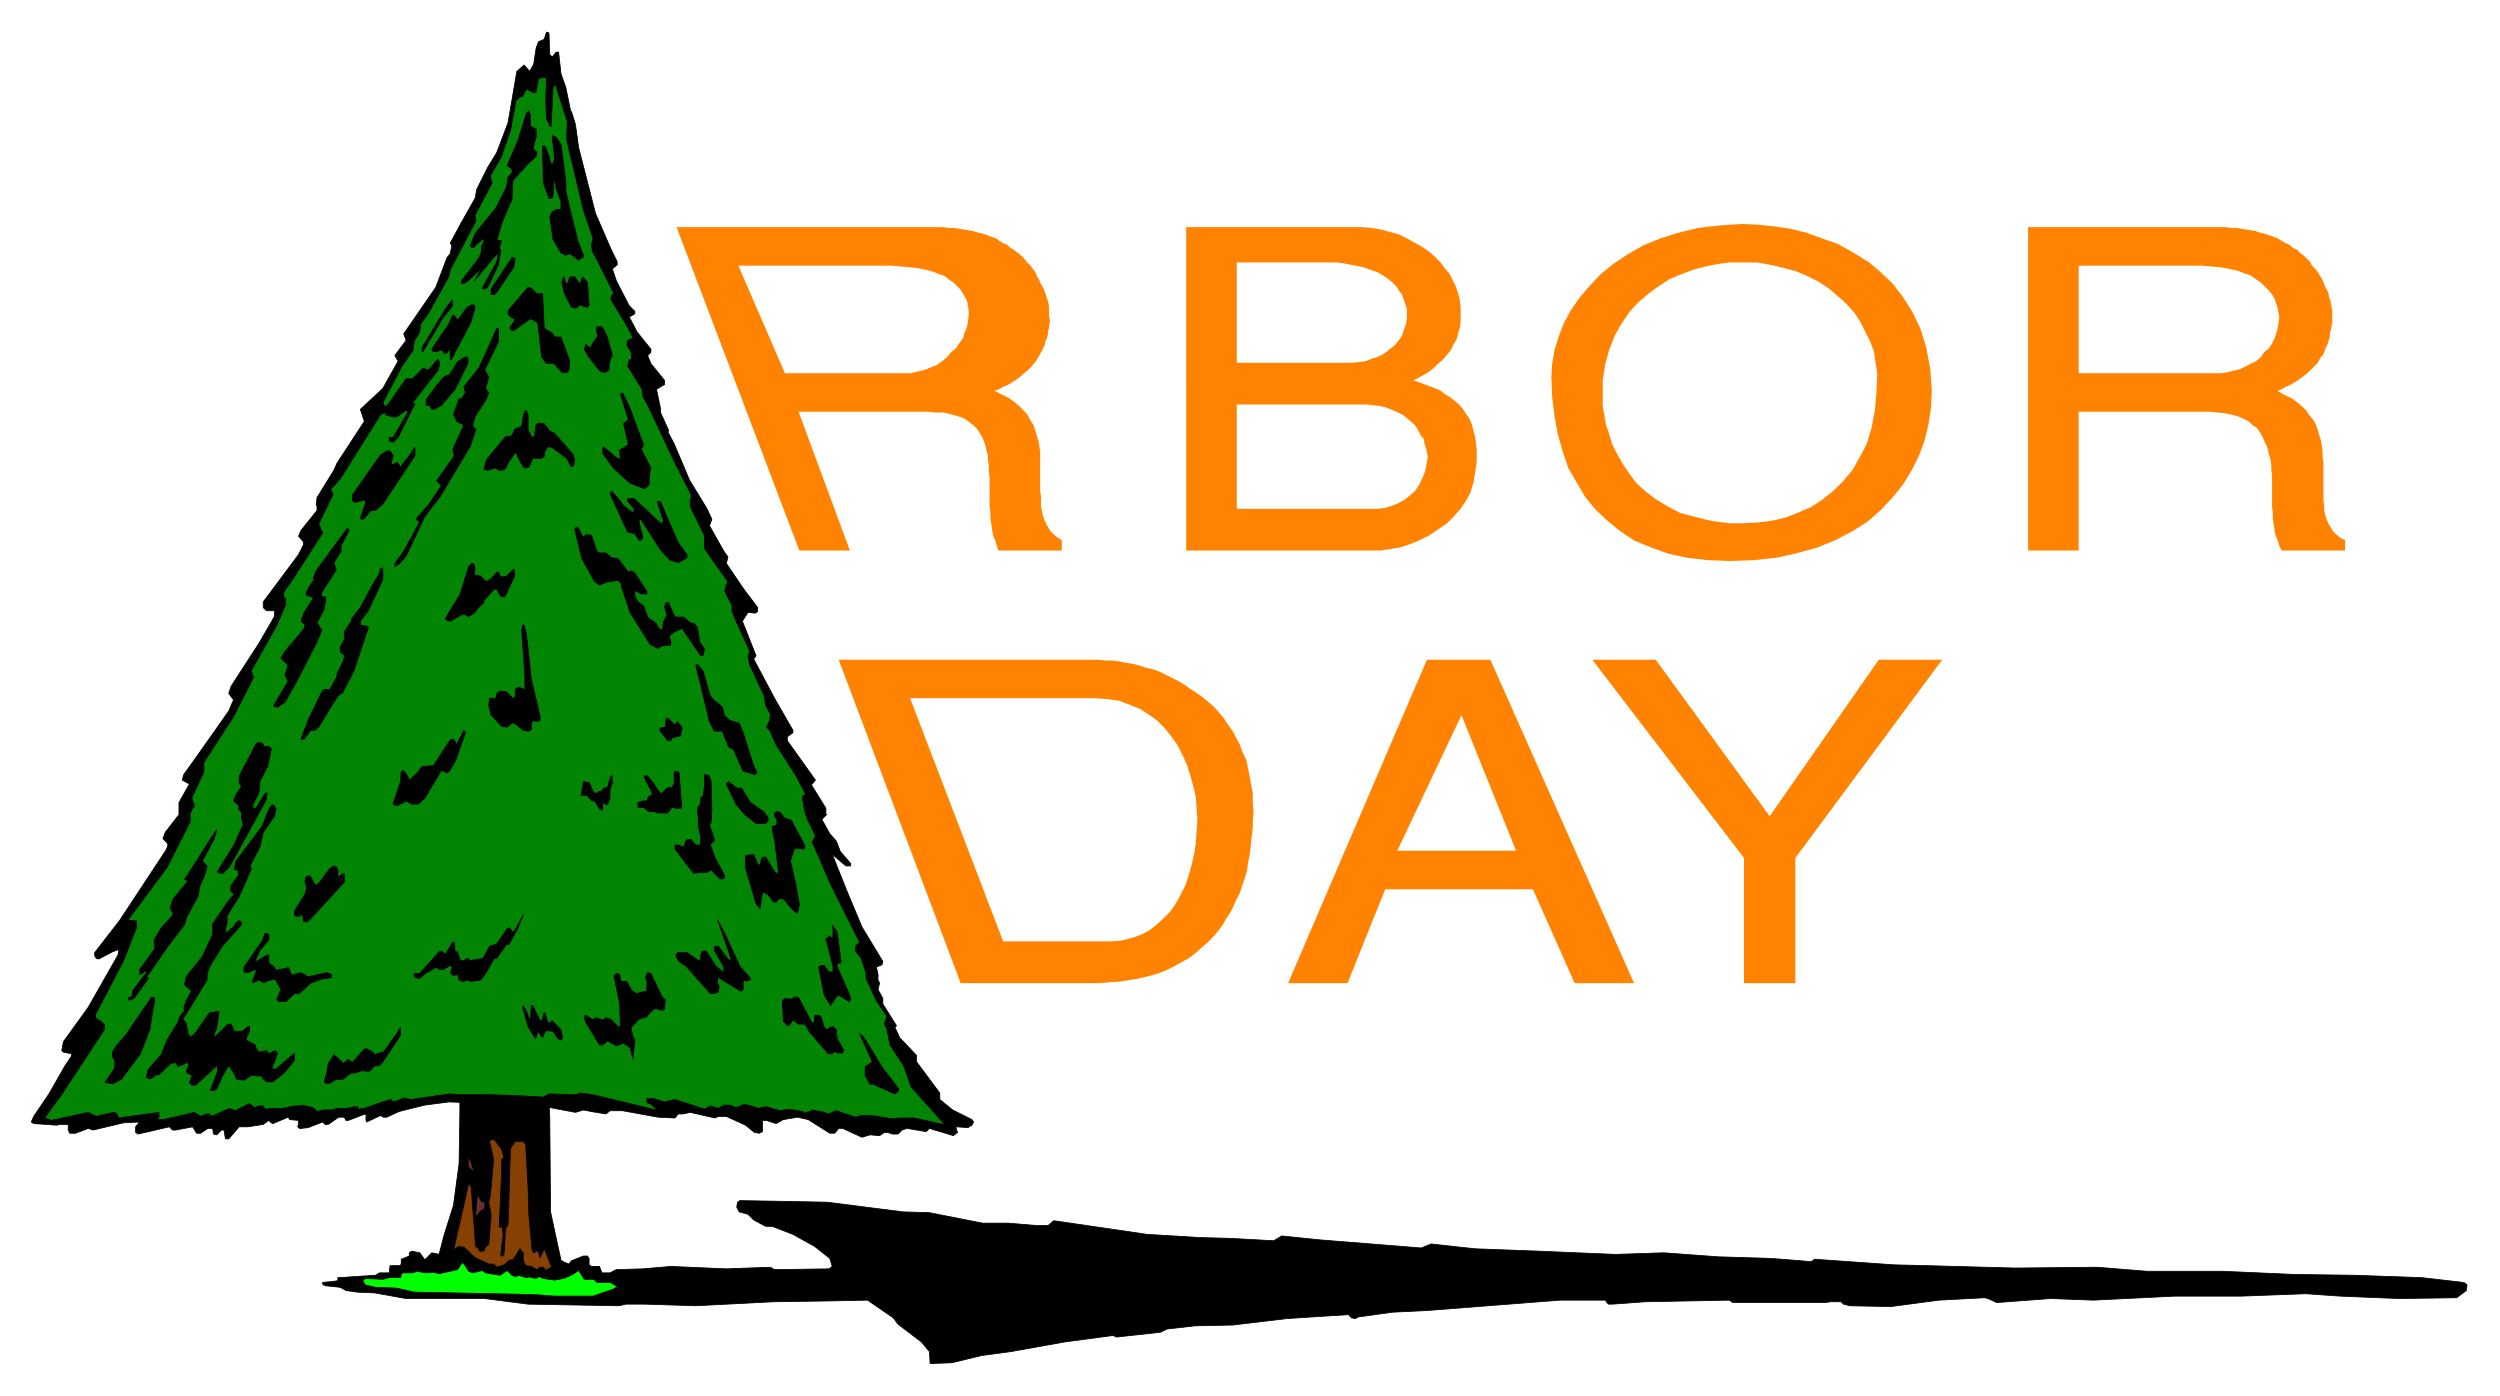 <svg xmlns="http://www.w3.org/2000/svg" width="493.465" height="275.485" fill-rule="evenodd" stroke-linecap="round" preserveAspectRatio="none" viewBox="0 0 3115 1739"><style>.pen0{stroke:#000;stroke-width:1;stroke-linejoin:round}.brush4{fill:#000}</style><path d="m451 1592 38-2 24-18 76-3 30 15 22-4 37 9 49-11 49 25-4 8-60 11-104-6-101-2-59-10 3-12z" class="pen0" style="fill:#0f0"/><path d="m552 1571 24-99 3-105 100 5 1 170 19 43-38 2-28-7-12 5-45-16-24 2z" class="pen0" style="fill:#854002"/><path d="m51 1386 59-91 6-39 35-64 2-43 60-87 39-120 40-60 17-49 35-60 4-34 43-75 22-66 56-87 33-65 25-58 25-39 31-76 48-102 16-70 47-17 18 74 32 144 31 73 28 78 21 77 50 107 24 63 24 40v36l16 37-2 10 39 84 3 28 41 72 6 56 62 132 5 45 17 31 14 41 62 94-173-13-28-5-104-2-42-4-21 5-113-17H547l-112 18-135 3-116 12-3-11-38 6H54l-3-12z" class="pen0" style="fill:#028502"/><path d="m685 68 3 3 5-6h3l3 27 6 17 7 34-6 6-14-44-3 4-2 44v4h-2l-4-9-1-23 1-27-3-2-7 2-3 16-2 2-10-5-5 9-3 1-5 4-7 38-11 31-6-4 14-37 11-64 9-8 7 8 5-9 3-20 3-8 7-3 3-9 3 1 1 27z" class="pen0 brush4"/><path d="m721 184 21 82 20 46 7 14v4l-6 5 5 15 16 31 7 7v3l-7 4 10 19 17 21v4l-4 4 4 10 17 21v5l-10 6 5 24v5l10 22v1l-1 1h-3l-12-16-16-28-1-9-18-29 2-7 3-2v-7l-6-10 1-6 7-3-8-15-20-33 1-5 3-2-21-42-6-11-1-8 2-8-12-35-21-88 1-31 5-4 5 16 4 29zm-60-27 7 4v10l-4 14 5 5-1 5-9 8-20 22-1 23-12 28-7 23 6 1-3 9 2 3-3 18-13 27-3 3h-3l-1-1 18-33 2-10v-1l-6 6-24 29 7-12 1-1-1-1-17 16-3 1h-3v-3l22-29 3-8v-6l3-6v-4l-10 8-2 3h-4l-1-2 6-15 26-32 13-26 2-12 5-6v-4l-6-5 13-30 11-35 3-3 2 6v13zm38 23 6 46v12l6 26 9 36 7 18v2l-6 4-11-8-5 2-6-3-10-17-4-28 3-6 5-3h6v-10l-6-16-2-10h-1l-1 21-3 1h-2l-7-19-1-43v-3h3l5 12 2 9 1 1h2l2-6-3-28 1-1 4 2 6 9z" class="pen0 brush4"/><path d="m627 185-2 10-14 24 2 9-21 40 1 7-14 27-18 34-2 9-25 45-10 14-1 10-7 11-1 11-14 20-24 46 2 4h3l24-34h8l13-13 7 2 11-13h1l2 4-2 9-32 41 1 1h2l-21 42-6 6-4-1-1-1v-4h5l18-31v-2l-2-1-11 8-3 1-11-3-2-3-5 3-19 30-30 48-13 15 3 6-18 37 5 11-38 59-10 14-1 5 3 5v7l-8 7h-16l-4-4v-7l44-59 6-12v-4l-6-7 3-7 20-25v-5l-1-2 1-9 21-34 4-9 34-52-5-15 28-26 19-34-4-7 14-19-3-8 9-13 31-45 14-37 4-5 2-10-2-3 14-26 17-30 2-11 14-28 16-26h1l2 3zm13 148-21 31-2 2-1 1h-4v-7l26-39 4 1-2 11zm29 33h7l2 40v3l10 6 1 2 3 3h7l11 30-1 11-2 3h-7l-7-8-3-3h-9l-6-8-5-43-9-5-21 15h-2l-3-3 7-11-7-4-2-3 1-5 24-28 4 1 7 7z" class="pen0 brush4"/><path d="m564 381-12 15-25 42h-1v-5l29-48 8-11h1v7zm28 2-5 18-21 40-3 6v1h-2v-14l-4 6h-4l-2-4-7 2h-4l-2-3 21-31 5-11h2l4 6 12-16 5-3h4l1 3zm112-33v2l3 2 3-9h6l6 8h1l2-6 1-2 6 7 2 28-2 3-10-3-4 4-6-1-9-18-3-13 2-7h1l1 5zm-83 76-17 35 5 9-4 14 4 6-4 9-13 20-3 12 4 4-7 21-37 62-20 26-23 49-7 8-6 5h-1v-4l11-15 19-35v-3l-1-1h-2v-2l15-17 16-24-6-6 20-28 2-4-2-7 13-28v-3l-8-4-1-3-3-6 7-19h3l5-8-2-7 19-24 18-40 4-9h2v17zm-38 27-16 32-17 20-7 4-2 1h-3l-3-5h-4v-7l14-19 9-10 6-2 10-16 9-6h4v8zm173-35 7 24-4 10v9l-5 3-6-1-15-19-5-9 2-6 5 5 6-10 4-5-2-7 1-5h6l6 11zm28 88 14 38 4 10-3 6 12 23-2 11v10l-6 5-18-7-20-18-14-19v-7l1-1 17 14 1 1h1l2-1-1-7v-3l11-7-6-26 6-5-10-32 1-1h2l8 16zm-126 11v19l5 9h1l2-2 2-14 3-2 7 1 7 9 6 3 23 26 2 7-1 6-1 2h-3l-4-9-17-13-4-2h-4l-3 5-1 7-3 2h-11l-5 11-3 1h-3l-5-8-4-9-2-2-9 13-3 7-4 2h-4l-5-3-9 3-5-1 3-12 24-29 8-1 3-8 9-4 2-13 2-6h2l2 5zm201 81 22 36 6 13-3 8 18 32 5 7-2 8 21 31 18 24v5l-3 2-9-1-7 11 17 43-2 3-1 1 26 49 23 40v3l-7 5v5l35 49-5 6 18 29v7l1 1-6 6 10 18 8 9 5 13 13 15v3h-6l-27-23-11-6-3-2 3-7-10-20-3-9-3-16v-4l4-2-12-23-25-39-8-18-4-4 4-8 1-8-6-11-2-12-18-39-2-9 2-8-12-26-10-23v-8l-9-17 2-9 2-3-29-41v-16l-18-37v-9h1v-6l-20-39-39-83 21 27 17 32 19 45zm-342-30-40 60-9 8h-6l-8 10-2 1h-1l-2-1 7-21-2-2-11 3-4-2v-7l35-50 8-5h4l4 6-2 7v4h1l6-3 4 6 13-17 4-7h1v10zm260 62 10 8h3v-4l-8-10v-3h8l33 31h1l3-2-8-25h4l22 51 11 15v4l-11 6-10-3-12-13-24-37-1-1-2 2 5 21-2 3h-3l-5-8-9-2-22-48 2-3 9 10 6 8zm-53 34v2l3 3 4-3 6 1 6 18 1 2 3 2h8l7 6 8 1 13 17 3-2 5 3 15 23v3h-7l-7-4h-1v7l4 7 7 5 5 14 11 8 2 5 4 3h1l2-11 4-7-3-11 2-5h3l7 16 2 2h10l8 7 5 1 4 5 3 18 6 9-2 7v1h-3l-23-34-9 4h0l-7 5 2 9-1 3-11 1-4 3-10-5-25-40-10-30-1-6-4-4-11 2h-2l-10 4-6-4-16-29-9-37 2-2h2l4 7zm-299 16v7l-9 14 3 9-18 28-1 5 6 1-2 15-9 17 6 9-6 15-28 54-12 21-9 6h-3l-2-2 18-30-4-8 4-12-9-9 5-8 24-29 1-5-5-4 4-11 11-17v-2l-8-2-1-2 4-9 7-9-2-1 4-10 39-53 2 3-10 19zm167 28-1 5v3l8 2 7 7 7-5 5-6 1-1h2l3 6 7-1 8-8h2v8l-11 24-2 2-4-1-5-9h-3l-13 14v3l-6 5-6 8-7 4-7-3-16 9-4-1-2-2 5-9 13-21 11-35 3-4h3l2 6zm-115 14-18 39-10 13v5l7 1h1l2 2-18 54-14 27-6 4-24 39-5 4h-5l-8 11h-4l9-24 17-35 3-3h7l9-16v-4l8-16 1-5v-2l-5-3v-7l5-9v-10l9-13v-3l11-14 15-28 9-15 1-6h3v14zm-121 31-11 26-32 57 3 8-25 49-37 57v12l-15 32 3 10-5 9v11l-29 57-49 66h11v9l-16 41-35 67v4l11 8v7l-54 82-25 34-6 1h-3l-3-2 3-7 19-28 20-35 8-12v-3l-10-2-2-2 2-11 31-43 37-65 1-7-8 3-17 9-3-1-2-3v-4l31-40 58-88 2-5v-3l-6-6 3-8 17-22v-15l13-23-7-4-2-1 2-7 13-18 43-61 6-14-6-8 3-9 35-54 19-33v-14l14-1zm300 37 6 56 11 47v4l-3 2-6-1-2 3v8l-3 2-7-1-11-9h-3l-6 5-7-1-13-14-3-12 1-9h8l1-6 4-3 8 1 8 8h1l2-2v-9l4-3 7 3h1v-16l-4-58 1-6h2l3 11zm229 77 5 6 3 2 7 6 3 11 7 6 11 3 5 12 13 41 4 8v1l-2 2-15-4-12-27-6-3-8-20h-10l-6-12-17-70 2-1 7 8 9 31zm-45 36h1l3-4 6 8-2 10-10 2-2 3-1 1h-3l-10-13 1-3 6-1 1-11h3l7 8zm-272 44-8 14-3 2-7-3-21 35-8 7h-8l-7-4-11 6-4-1-1-2 9-27 1-13 3-1 6 9v3h1l9-8 7-9 14-1 21-32 3-1 2 1 3 6 9-18 2 3-12 34zm-239-17h6l3 3-3 16-2 7-9 17-1 14-8 16v4h4l11-18 2-1h1l-1 8-46 84-8 8h-5l-2-2 21-34 11-25-2-7v-8l-4-4 1-4-7-6 3-8 7-10-3-5v-8l21-40 3-2 5 1 2 4zm520 70v7h-8l-1-1h-3l-5 7h-13l-4-2h-7l-6-5h-7v-6l6-2h5l2-5 3-2 2-2-10-20v-2l3-1 9 11 5 8 4 4 7-7 6-1 3-4v-14l1-2 5 1 3 38zm37-27 1 36-1 16-2 3 6 17v3l-5 4 6 17 12 22-1 4h-5l-11-11-5 3h-9l-5 1h-3l-23-30v-5h5l4 2h2l3-8 3-1h3l6 7h6v-10l-3-14v-12l-1-6v-4l4-6v-7l3-2 2-14v-13l5 1 3 7zm-123 2-3 10v9l-3 9-3-1-3-3v10h-3l-7-11h-4l-3-4-3-3h-7l3-17 7 1 5 11 3 3 5-3h1l1 1 3-5 5-1 4-14h2v8zm161 7 11 18 16 11 4 5 2 3v4l-3 3h-12l-14-11-11-13-12-25 3-3 10 8h6zm-580 26-2 9-14 20-4 18-12 23 1 5-15 34-15 24v9l-2 7v6l10-8 3-5 4-3 1 1 2 1v3l-24 27-16 26-3 9v7l-30 49 4 5 2 11v2l3 4 5-3 19-27 12-2-3 21-3 7v4h1l16-16h4l4 9h10l7-6h2v6l-4 8v3l11 6 1 4 2 3 2 2 9-2 3 4 8-4 3 3-7 19v1h5l22-19h1v8l-13 16-14 11h-8l-5-5v-2l-14-1-9 6-9-1-3-7-5-7v-2l-2-1-7 11-8 18-4 2h-4l9-24v-6l-1-1-26 24h-5l-3-3 3-8 1-1-7-3-1-2 3-7v-3l-2-1-11 5-3-5-6 1-15 14h-3l-7 5h-3l-3-2 3-10 16-18 7-18 13-21 3-8 6-8-1-3 3-9 6-11v-2l-6-5-2-2 2-10 20-25 13-28v-13l20-29 7-8-5-4 1-7 9-12v-6l-5-2 2-10 33-44 8-21 4-5h2l3 5zm633 11 9 3 17 32-1 4-9-1h-3l-4 12-1 4 7 31 4 23-2 10-1 1-8-7-6-8-3-3h-6l-3 4h-3l-7-9-5-3h-2l-3 20-5-6-13-44v-16l6-1h4l5 11 2 2h1l2-9 2-1h3l11 18 3 3 2-3-5-40-1-3-2-13 6-2v-7l-3-4v-4l4-2 4 2 4 6zm-725 54 6 6-3 12-6 13-2 12-15 28-2 8-20 26-27 39 2 2-18 25-5 2h-2v-3h2l3-3v-5l18-24v-1h-3l-4 4h-2v-6l19-26-1-11 9-15 13-14 2-4-4-6 3-11 19-23-3-2h-1l35-55 5-7-3 11-15 28z" class="pen0 brush4"/><path d="m1056 1112 18 43 26 43-1 4-7 3 2 9v7l2 4-2 8 6 11v7l17 27-2 2 6 13 21 22v8l29 39v8l16 13 24 12 2 3-2 4-5 3-14-1-1 1 2 6-5 4-30-9-4 4-24-4-6 2-5 5h-7l-6-2h-4l-6 4-12-1-10 3-24-11h-5l-5 6h-6l-27-17-13-3-18 3-9 5-12-4h-5v14l-4 2-6-1-11-9-24-11h-10l-4 2-9-2-22-5-9 2h-6l-4 5-21-1-44-8h-16l-5 4-18-3-10-2-10 3-37-7-91-6 3-6 16-3 34 1 35 2 7-4 33 1 6-2 16 2 78 19 1-1-8-7h-2l-2-2v-4h9l13 4 13-3 37 12 7-4 10 3 7-4h8l7 3 11-4 12 3 4 2 11-2 17 5 11-2 17 3 2 2 7-2 3-2 15 3 5 2 10-4 24 8 7-2h13l25 4 10-1h18l36 8h2l-42-47-4-12-5-14-17-26-4-20-3-6 3-10-13-19-13-28v-7l-6-18-7-9v-6l5-5-36-72-23-53 8-10 12 13 24 60zm-635-28v9l7-5 1 1v10l-44 48-3 2-4-1-1-10-4 4-6-1v-6l13-21 2-8-2-7 1-6 3-2 3 1 5 10 2 1 3-2 14-19 5-3 3 1 2 4zm213 93h-3l-12 17h-3l-11 19-6 8-13 2-3-2-6 2-5-2-2-7-3 1h-3l-3-3 2-4v-4l-2-1-9 5h-5v-2h-5l-12 7-7 6-6-1-1-2v-3h7l24-27 3-1 5 4 9-15h2l1 12h3l3 9v2h5l4-3h1l3 3 16-3 8-15 9-3 13-19 3-1 3 5 3-1 11-20-7 17-11 20z" class="pen0 brush4"/><path d="m922 1204 13 15v1l-3 2h-4l-2-1v12l-3 2-28-17h-1v7l2 4-1 7-5 2h-5l-30-34-9-6-4-7 2-4h12l16 11h0l2-12 2-1h4l12 19 9 7h1v-6l-12-21v-5h5l12 16 3 3v-6l-16-46 9 17 19 41zm125-13 1 7-1 2h-4v4l15 34 2 7-2 3-13-8-3 2-7 11-8-13-7-35 3-2h4l5 7 3 1h3v-7l-9-34 5-4 1 2h3v-10l-1-5 6 8 4 30zm-712-26v6l-11 13-6 13h0l1 1 14-8h2v10l6 4 3 5 14-3h2l3 9 12-3 9 5 23-5 6 2v4l-12 2-14 5-14 13h-6l-11 10h-9l-2-3 5-12-7-13-10 2-3 2h-3l-4-3-7 3h-2l5-13 1-1-2-2-9 4-5-1v-6l23-33 3-9h3l2 2zm490 77 4 4-1 11-3 2-6-2h-4l-8 8-1 2-10 3-10 11 3 11 2 4-2 21v3l-4-15-8-5-9 3-11-6-6 5h-4l-17-28-2-6v-2l2-1 9 6 3-3 10 3 3-3 6 2 9 9h3l-1-29-7-34 3-3 4 1 1 5v2l2 2h6l6 11 6 4 11-3h2v-13l-2-4 3-6 4 1 14 29zm186 31 1 2 3-2v-7l1-1h4l3 2 4 13 3 3 5-3 2-1h1l4 4 1 11 8 14-1 4h-7l-3-2-3 3h-5l-24-28-3-6-3-3h-7l-7-5-5 7h-2l-5-6-1-22v-3l3-3 8 1 4-3 5 1 16 30zm-818-27-4 22-2 14-12 31-24 32-10 5-10-1v-1l12-17v-10l-3-4v-6l5-8 13-15 16-24 12-17 2-4h4l1 3zm466 22 2 3 1-18h2l9 19h2l3-10h1l3 10v1l2 2 3-2 1-1 11 11 2 10-2 3-4-2-6-9-9-1-3 6v2h-2l-4-6h-1l-2 6v1l-1 1-9-15-7-24 1-2 4 7 3 8zm-182 55-3 4-2 1h-5l-7 7-9-1-9 3h-5l-10 8h-8l-7 4-3 1h-3l-2-2 3-11 2-12 6-9 1-2 12 11 6-5 5 4 15-17h4l3 3 1-1 5 5 9-3 1 1 18-25 4-7v10l-22 33zm623 8 20 26-1 3-4 3-27-12h-4l-6-11v-11l9-6-16-35 5 4 24 39zm-492 33 6 11-55-2-30 4-32 8-15 7h-4l-4-2-17 8-1-2v-5h1l-2-3-21 8h-3l-2-4h-7l-13 9h-4l-3-3-18 7-9 1h-2l-2-2 1-5v-3l-11-1-2-3-19 8-2-1-3-3-7 5-19 3h-11l-13 15h-4l-2-11h-3l-6 6-4-1-1-7h-6l-9 6h-5l-5-8-21 4h-4l-4-4-39 9-3-2v-7l4-5v-1l-19 1-38 9-6-2-16 6h-7l-2-4v-7H74l-3 1-28-2 7-9 14 5 46-10 10 5 21-5 4 1 3 6 50-7v6l-3 3h9l38-9 8 5 7-3h4l3 3 22-10 7 3 18-9 6 5 7-2h4l2 4 12-1h10l15-3h7l2-1 14 3 5 5 8-2h10l7-2h13l8-2h4l2 3 7-1 23-8 10-3 3 3 9-3 4-2 9 2 48-7 15 1h33z" class="pen0 brush4"/><path d="m684 1373 1 19 1 118 6 28 7 32 13 11-20 5-5-8-8-20-1-2-5 11-3-9-5 3-2-3-4-44-1-34-3-54-3-4h-10l-6 9-2 68-1 27-3 5-2 32-2 2h-2l1-12 2-14-1-8v-2h-4l3-67v-17l3-3-3-10-9-12h-4l-2 2 5 23-4 45-2 8 3 16-3 36-5 5v3l-3 1h-3l-4-6-1 1-1-9-5-66-3-5-8 36-7 30-4 19-9 17-9-3-2-2 8-31 12-38 7-52 1-63v-20l111 6z" class="pen0 brush4"/><path d="m590 1459-4-12-2-4v11l6 5zm14 40-1 7-5 3-5 7 2-26 5 8 4 1z" style="stroke:none;fill:#653232"/><path d="m1031 1498 94 12 33 1 66 13h32l35 3h15l7-6 116 17 66 4 38 1 54 3 10-6 49 5 125 10 12-5 55 6 80 3 95 4 60-2 68 5 66 2 50 4 4-3 99 7 41 1 110 3 102-1 62 5h94l90 4 75 1 84 3 52 6 4 3-1 7-12 9-72 1-73-3-43-3-81 3h-82l-102 5-53-2-67 5-11-5-4-1-57 3-60 8-51-1-8-2-3-3h-13l-7 1h-115l-4-3-105 2-41 3h-5l-4-5h-56l-167 13-42 2-43 6-3 2-5-1-4-4-77 5-67 8-47 1-35 4-8 4-55 6-4-2-60 8-67 12-37 5-37 9-27 1h0l-1-15-10-12-29-22-6-8-32-22-49 1-68 1-97 5-63-2h-24l-9 2-113-2-54-7h-98l-39-7-22-1-14-2-7-4-19-2-3-2v-2l18-2 1-2v-2l47-3 5-3h12l1-9h13l1-3v-5l10-4v-4l3-2 10 2 11 15 18 9-22 1-10-2-6 2h-13l-2 6h-15l-6 2-23-1-3 3 3 5 13 3 26 1 22 5 149 3 26 2h48l26-9 3-2 1-1-8-5h-17l-4-4h-12l-5-8-2-3-9 6-10 4-11 2-14-2-9-4 33-17 8 3 3-4 15-6h5l2 3v8l3 2h10l3 8h10l8-4 33-1 35-3 69 3 55-2 5 3 68-1 4-3-3-10-19-15-27-15-26-10h-8l-15-8-7-7-11-3-3-6 1-6 3-2 59 1 50 1z" class="pen0 brush4"/><path d="m592 1567 17 8h6l4 4 9-3 7-6h4l9-14 4 5v10l3 6 7 1 7 4 4-3h4l2 2-1 5-10 7-9-2-3 1-10-3-3 2-5-2-6-6-9 6-18-3-4-3-12 3-5-2-5-8-3-3-6 9-23 5-7-2-12-14 10-10 15 3 16-9 2-2 7 1 14 13z" class="pen0 brush4"/><path d="M2173 1225v-156l-189-247h79l142 195 136-195h79l-183 247v156h-64zm570-894 12 1 12 1 10 2 10 2 8 3 9 3 7 5 6 4 5 5 5 5 4 5 3 5 2 6 2 6 1 6 1 5-1 8-1 6-2 7-2 6-3 6-4 6-6 5-4 6-6 5-6 3-8 4-6 3-8 2-8 2-8 1h-177V331h153l-2-48h-214v403h63V513h163l11 1 9 1 9 2 7 2 7 3 6 3 5 5 5 3 4 6 3 5 2 5 3 6 2 6 1 5 2 6 1 7v6l1 6v41l1 7v7l1 7 1 7 1 6 3 7 2 7 3 6h79v-13l-6-3-5-4-4-4-3-5-3-5-2-5-2-6-1-5v-6l-1-6v-48l-1-6v-7l-1-7-1-7-2-6-2-7-2-6-3-6-5-6-4-6-6-6-6-5-7-5-9-4-8-5 5-2 5-3 5-2 5-3 5-3 4-3 4-3 4-3 3-3 3-3 3-3 3-3 2-3 2-4 3-3 2-4 1-3 1-3 2-4 1-3 1-3 1-4v-3l1-4 1-3v-3l1-3v-16l-1-5-1-7-2-5-1-6-3-5-2-5-2-5-3-5-3-5-3-4-4-4-3-5-4-4-4-4-4-3-4-4-5-2-4-4-5-2-5-3-5-3-5-2-6-2-5-2-6-1-5-2-6-1-6-1-6-1-6-1h-7l-6-1h-33l2 48zm-573-4h19l17 3 17 4 15 4 14 6 14 7 12 8 12 10 10 9 10 11 8 12 6 12 6 12 5 13 2 14 2 13-1 25-2 22-4 21-6 20-9 17-9 16-12 14-12 12-14 11-14 9-16 7-16 6-17 4-17 2-18 1h-17l-23-3-20-5-19-5-15-8-15-9-13-10-11-10-9-12-8-12-7-12-6-12-4-13-4-12-2-12-2-11v-32l3-20 5-18 7-18 8-14 10-15 11-12 13-11 12-9 14-9 14-6 16-6 15-4 15-3 15-2h15v-48l-28 2-26 3-25 6-22 7-22 9-19 11-18 12-16 13-14 15-12 14-11 16-9 17-6 16-5 16-3 17-1 17 1 25 3 24 4 22 6 21 7 21 11 19 10 17 13 16 15 14 16 13 18 12 20 8 22 8 23 5 26 3 27 1 30-1 28-3 27-6 25-7 22-9 21-11 19-12 17-15 14-15 13-16 11-18 9-18 7-19 5-21 3-20 1-21-2-28-5-26-7-23-10-21-12-19-13-17-16-15-13-11-21-13-18-10-20-7-19-7-20-5-21-3-20-2-20-1v48zm-1060 4H920l58 134h157l8-2 9-2 7-3 8-3 7-5 6-5 5-6 6-5 4-6 5-7 2-7 3-7 1-6 1-8v-7l-1-5-1-6-2-4-3-5-3-5-5-5-4-4-6-4-5-4-8-3-8-3-8-2-9-2-11-1-11-1-12-1v-48h65l7 1h6l7 1 6 1 6 1 6 1 6 2 5 1 6 2 5 2 6 2 4 3 5 3 5 2 4 4 4 2 5 4 4 3 4 4 3 4 5 5 3 4 3 4 2 5 3 5 2 5 3 5 2 5 2 6 2 6 1 6v11l1 4v6l-1 3v3l-1 3v4l-1 3-1 4-2 3v3l-2 4-1 3-2 3-2 4-2 3-2 4-2 2-3 4-3 3-3 3-4 3-3 3-4 3-4 3-5 3-5 3-5 2-5 3-6 2 10 5 8 4 7 5 6 5 6 6 5 6 3 6 4 6 2 7 2 6 2 7 1 6 1 7v48l1 7v12l1 6 1 5 2 6 2 5 3 5 3 5 4 4 5 4 5 3v13h-79l-2-6-2-7-3-7-1-7-1-7-1-7v-7l-1-8v-36l-1-7v-7l-1-7v-6l-2-6-1-5-2-6-2-5-3-5-3-5-5-5-4-3-5-4-6-3-7-2-7-2-9-2h-10l-10-1H995l64 173h-63L843 283h267v48zm431-4v307h176l8-1 7-2 8-3 6-3 5-3 6-5 5-4 3-4 4-6 2-5 3-6 2-6 1-5 1-6 1-6-1-5-1-5-2-6-1-6-4-5-3-6-3-5-5-5-5-4-6-5-6-3-7-3-7-3-8-2-8-1-9-1h-162v-52h144l9-1 8-1 7-3 7-2 6-3 6-4 5-4 5-4 4-5 4-5 2-5 2-6 2-6 1-6v-12l-2-6-2-6-2-6-4-5-3-5-6-6-5-4-6-4-7-4-9-3-8-3-10-2-10-2-12-2h-126v-44h157l11 1 12 2 11 3 11 3 10 5 9 5 9 5 9 6 8 7 7 7 5 7 6 7 4 8 4 8 3 9 2 8 1 9v17l-1 8-2 7-2 8-4 6-3 7-5 6-5 6-6 5-5 5-6 5-7 4-7 4-6 3 9 3 8 3 8 3 8 3 6 5 7 4 6 5 5 4 5 6 4 6 4 6 3 7 2 8 2 7 1 9 1 8v14l-2 14-2 12-4 13-6 11-7 10-8 9-9 9-11 7-10 7-12 6-12 5-12 4-12 2-13 2h-242V283h63v44zm-179 495h-317l152 403h172l13-1 14-1 12-2 12-2 12-3 11-3 10-4 10-5 9-5 9-5 8-6 8-7 7-6 7-7 6-7 6-8 4-7 6-9 4-8 4-9 4-8 3-9 3-9 3-10 1-9 2-9 1-8 1-10 1-8 1-10v-8l1-9-1-12v-12l-2-11-2-11-2-10-2-10-5-10-3-9-5-9-4-8-6-8-5-8-6-7-6-7-7-6-6-5-8-6-8-5-7-5-8-5-8-4-8-4-8-4-8-3-9-2-9-3-8-2-8-1-9-2-8-1h-9l-8-1h-7l2 48 15 1 15 2 13 5 13 5 11 7 11 8 9 9 8 10 8 11 6 12 6 13 4 13 4 14 3 13 1 15 1 13-1 14-1 15-2 14-3 13-4 14-4 12-6 12-6 11-7 10-9 9-9 8-9 7-10 5-12 4-12 3-12 1h-135l-116-303h230l-2-48zm456 0h-40l-173 403h74l47-117h184l52 117h74l-179-403h-39l3 69 68 169h-148l80-169-3-69z" style="stroke:none;fill:#ff8300"/></svg>
